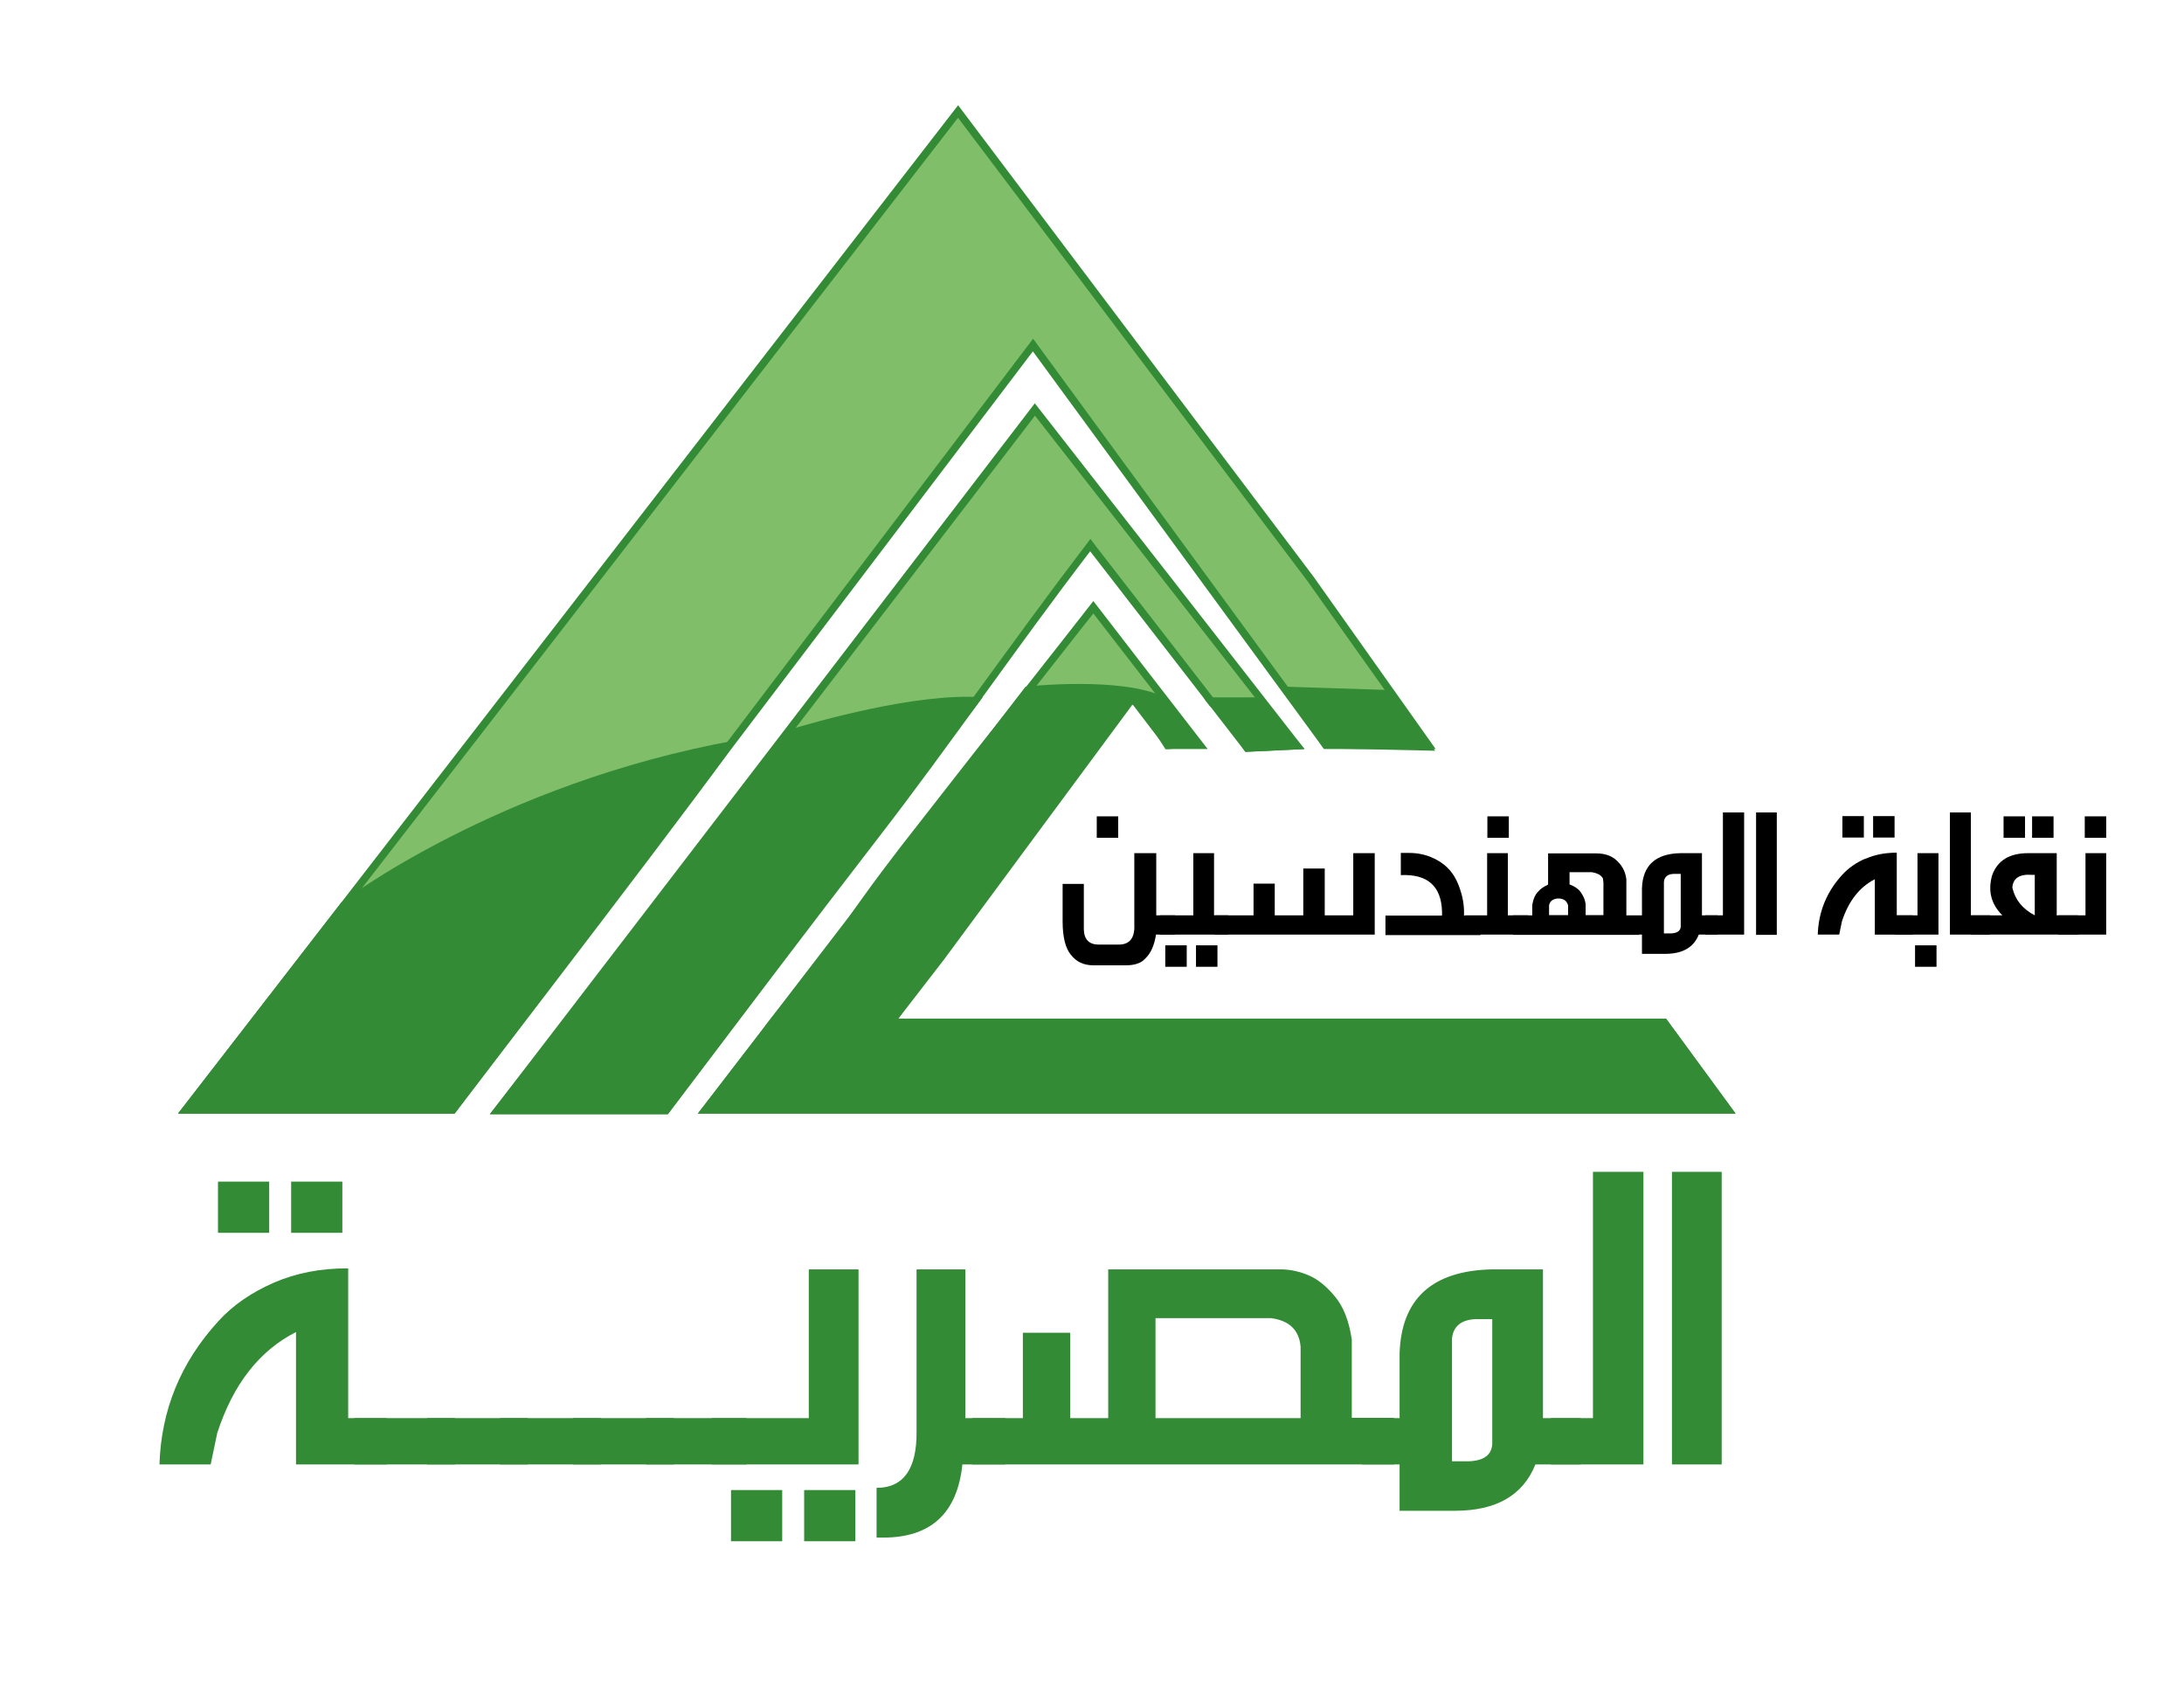 <?xml version="1.0" encoding="UTF-8"?>
<svg id="Layer_1" data-name="Layer 1" xmlns="http://www.w3.org/2000/svg" viewBox="0 0 89.57 70">
  <defs>
    <style>
      .cls-1 {
        fill: #81be69;
      }

      .cls-2 {
        fill: #338b36;
      }
    </style>
  </defs>
  <path class="cls-1" d="M20.4,45.54l22.04-28.75,10.75,13.79-2.05,.1-6.44-8.32-.12,.16c-1.49,1.94-2.91,3.91-4.28,5.8-1.48,2.04-2.88,3.97-4.36,5.9-2.95,3.82-5.89,7.7-8.63,11.33h-6.91Z"/>
  <path class="cls-2" d="M42.44,17.04l5.45,6.98,5.01,6.42-1.18,.06-.49,.02-.74-.96-5.53-7.14-.24-.32-.24,.32c-1.49,1.95-2.91,3.91-4.29,5.8-1.48,2.04-2.88,3.97-4.36,5.89-2.94,3.81-5.86,7.66-8.58,11.27h-6.52l21.73-28.35Zm0-.5c-7.46,9.74-14.87,19.4-22.35,29.16h7.3c2.89-3.82,5.76-7.62,8.67-11.39,2.92-3.78,5.61-7.73,8.65-11.7,2.22,2.87,4.3,5.56,6.37,8.23,.87-.04,1.64-.08,2.42-.12-3.69-4.74-7.3-9.37-11.06-14.18"/>
  <path class="cls-1" d="M29.22,45.52h-.15s-.14,0-.14,0l2.4-3.11c.26-.36,.54-.73,.87-1.13l2.59-3.36c.84-1.21,1.78-2.48,3.06-4.11,.49-.62,.97-1.23,1.45-1.86,.73-.94,1.46-1.87,2.2-2.8,.82-1.02,1.63-2.06,2.42-3.07l.91-1.16,4.38,5.66h-1.29l-1.48-1.93-7.86,10.63-2.07,2.66h5.93c8.56,0,17.14,0,25.8,0l2.63,3.59H29.22Z"/>
  <path class="cls-1" d="M7.62,45.52L39.29,4.57l1.14,1.51c4.47,5.92,8.9,11.8,13.32,17.67l4.83,6.82h-4.2l-12.02-16.42-23.79,31.36H7.62Z"/>
  <path class="cls-2" d="M39.29,4.83l2.22,2.94c4.06,5.38,8.09,10.73,12.11,16.06l4.67,6.58h-3.83l-6.12-8.36-5.73-7.83-.24-.33-.25,.33-23.62,31.14H7.93S39.29,4.83,39.29,4.83Zm0-.51C28.54,18.22,17.96,31.89,7.3,45.67h11.35c7.84-10.33,15.72-20.73,23.71-31.26,4.03,5.5,7.97,10.89,11.94,16.31h4.58l-5.01-7.07c-4.84-6.42-9.69-12.85-14.58-19.34"/>
  <path class="cls-2" d="M14,37.01s6.35-4.87,16.19-6.65c.26-.05-11.55,15.31-11.55,15.31H7.3s6.7-8.66,6.7-8.66Z"/>
  <path class="cls-2" d="M20.09,45.69l12.3-15.77c.94-.28,5.21-1.53,7.91-1.32l-12.91,17.09h-7.3Z"/>
  <polygon class="cls-2" points="52.6 28.16 57.03 28.3 58.86 30.79 54.28 30.69 52.6 28.16"/>
  <polygon class="cls-2" points="53.5 30.72 51.72 28.6 49.66 28.6 49.53 28.6 49.38 28.6 49.41 28.69 49.62 28.96 50 29.28 51.07 30.83 53.5 30.72"/>
  <path class="cls-2" d="M68.32,41.78h-31.49l9.45-12.94,.41,.14,1.11,1.75,1.53-.12-1.56-2.01c-1.76-.88-5.71-.44-5.71-.44l-13.44,17.51h42.56l-2.85-3.89Z"/>
  <path class="cls-2" d="M71.18,45.67c-1.03-1.41-1.96-2.68-2.85-3.89-8.84,0-17.58,0-26.32,0h0s-5.17,0-5.17,0l1.87-2.42c2.56-3.47,5.14-6.95,7.74-10.47,.56,.73,1.01,1.33,1.4,1.83h1.68c-1.59-2.05-3.11-4.02-4.69-6.07-.83,1.06-1.68,2.15-2.54,3.24h0s-1.47,1.87-1.47,1.87h0c-1.04,1.3-2.06,2.63-3.09,3.94-1.05,1.33-2.09,2.7-3.06,4.11l-2.59,3.36c-.3,.37-.6,.75-.88,1.14l-2.59,3.36h.45s0,0,0,0h42.11Zm-39.72-3.19c.25-.35,.53-.72,.87-1.13l2.59-3.37c.83-1.21,1.77-2.47,3.05-4.09,.48-.61,.97-1.23,1.45-1.85,.72-.92,1.46-1.88,2.21-2.81,.82-1.02,1.63-2.07,2.42-3.07,.26-.34,.53-.67,.79-1l4.07,5.26h-.9l-.73-.96-.58-.76-.25-.32-.24,.33-4.62,6.25-3.12,4.21-1.87,2.42-.38,.5h6.57c8.43,0,16.87,0,25.4,0l1.49,2.04,.91,1.24H29.38s-.14,0-.14,0l2.21-2.88Z"/>
  <path class="cls-2" d="M42.3,27.9h0c-.3,.38-.6,.77-.91,1.15-.19,.24-.37,.47-.56,.71h0s1.47-1.86,1.47-1.86Z"/>
  <path d="M47.42,34.99v2.55h.77v.79s-.78,0-.78,0c-.07,.45-.22,.78-.45,.99-.16,.18-.42,.27-.8,.27-.05,0-.1,0-.16,0h-1.15c-.4,0-.7-.14-.92-.42-.23-.26-.35-.73-.35-1.38v-1.54h.87v1.87c.01,.41,.22,.62,.61,.62h.82c.45,0,.67-.27,.64-.84v-2.91h.88Zm-2.44-1.51h.88v.88h-.88v-.88Z"/>
  <path d="M48.94,34.99h.85v2.55h.58v.79h-2.8v-.79h1.37v-2.55Zm-1.15,3.78h.88v.88h-.88v-.88Zm1.26,0h.88v.88h-.88v-.88Z"/>
  <polygon points="56.38 34.99 56.38 38.33 49.82 38.33 49.82 37.54 51.41 37.54 51.41 36.24 52.28 36.24 52.28 37.54 53.45 37.54 53.45 35.62 54.33 35.62 54.33 37.54 55.5 37.54 55.5 34.99 56.38 34.99"/>
  <path d="M57.45,34.98c.06,0,.12,0,.18,0,.05,0,.11,0,.16,0,.42,0,.81,.1,1.16,.3,.4,.22,.69,.56,.86,1,.18,.45,.25,.87,.23,1.27h.68v.8h-3.9v-.8h2.32v-.17c-.03-1.04-.6-1.54-1.69-1.49v-.9Z"/>
  <path d="M60.99,34.99h.85v2.55h.83v.79h-2.59v-.79h.91v-2.55Zm.01-1.51h.88v.88h-.88v-.88Z"/>
  <path d="M62.05,38.33v-.79s.79,0,.79,0v-.41c.04-.27,.13-.46,.26-.58,.07-.09,.2-.18,.39-.27v-1.28h1.99c.39,0,.7,.13,.92,.39,.17,.19,.27,.41,.3,.68v1.48h.52v.79h-5.16Zm1.48-1.19v.39h.78v-.4c-.05-.18-.17-.27-.37-.28h-.08c-.2,.03-.31,.13-.33,.29m1.33-.5c.09,.13,.15,.28,.17,.44v.45h.73s0-1.15,0-1.15v-.09s0-.09,0-.09l-.02-.17s-.02-.04-.04-.06c-.01-.02-.03-.03-.05-.05l-.06-.05-.14-.06-.16-.04h-.92v.5c.23,.09,.4,.21,.49,.37"/>
  <path d="M68.92,34.99h.88v2.55h.64v.79h-.77c-.21,.53-.67,.79-1.38,.79h-.95v-.79h-.64s0-.79,0-.79h.64v-1.11c.03-.94,.56-1.42,1.58-1.44m-.68,1.18v2.11h.3c.28-.01,.41-.13,.39-.35v-2.09h-.29c-.25,.01-.38,.12-.4,.33"/>
  <polygon points="70.66 33.32 71.53 33.32 71.53 38.33 69.94 38.33 69.94 37.54 70.66 37.54 70.66 33.32"/>
  <rect x="72.02" y="33.32" width=".85" height="5.02"/>
  <path d="M76.51,35.22c.38-.17,.81-.25,1.28-.25v2.57h.66v.79s-1.56,0-1.56,0v-2.27c-.63,.32-1.08,.9-1.35,1.73l-.11,.54h-.88c.03-.93,.36-1.75,1.01-2.46,.25-.27,.56-.49,.95-.66m-.95-.86h.88v-.88h-.88v.88Zm1.26,0h.88v-.88h-.88v.88Z"/>
  <path d="M78.65,34.99h.85v3.34h-1.77v-.79h.91v-2.55Zm-.11,3.78h.88v.88h-.88v-.88Z"/>
  <polygon points="80.83 37.54 81.62 37.54 81.62 38.33 79.97 38.33 79.97 33.32 80.83 33.32 80.83 37.54"/>
  <path d="M85.22,38.33h-4.38v-.79h1.28c-.46-.46-.6-1-.42-1.64,.22-.61,.71-.91,1.48-.91h1.17v2.55h.88v.79Zm-3.05-4.85h.88v.88h-.88v-.88Zm.36,2.92c.11,.5,.42,.88,.92,1.14v-1.66h-.1c-.52-.04-.79,.13-.82,.52m.81-2.92h.88v.88h-.88v-.88Z"/>
  <path d="M85.53,34.99h.85v3.34h-1.97v-.79h1.12v-2.55Zm-.03-1.51h.88v.88h-.88v-.88Z"/>
  <path class="cls-2" d="M11.22,52.61c.92-.4,1.94-.6,3.06-.59v6.14h1.58v1.9h-3.72v-5.43c-1.5,.76-2.58,2.14-3.23,4.14l-.27,1.29h-2.1c.07-2.23,.87-4.19,2.42-5.88,.59-.65,1.35-1.17,2.26-1.57m-2.28-2.05h2.1v-2.1h-2.1v2.1Zm3,0h2.1v-2.1h-2.1v2.1Z"/>
  <rect class="cls-2" x="14.53" y="58.16" width="4.13" height="1.9"/>
  <rect class="cls-2" x="17.52" y="58.16" width="4.13" height="1.9"/>
  <rect class="cls-2" x="20.51" y="58.16" width="4.13" height="1.9"/>
  <rect class="cls-2" x="23.5" y="58.16" width="4.13" height="1.9"/>
  <rect class="cls-2" x="26.49" y="58.16" width="4.13" height="1.9"/>
  <path class="cls-2" d="M33.17,52.06h2.04v8h-6.02v-1.9h3.98v-6.1Zm-3.19,9.05h2.1v2.1h-2.1v-2.1Zm3,0h2.1s0,2.1,0,2.1h-2.1s0-2.1,0-2.1Z"/>
  <path class="cls-2" d="M39.59,52.06v6.1h1.64v1.9h-1.76c-.21,2-1.29,3-3.25,3h-.27s0-2.04,0-2.04c1.1,0,1.65-.77,1.64-2.29v-6.67h2Z"/>
  <path class="cls-2" d="M57.17,60.06h-17.3v-1.9h2.08s0-3.5,0-3.5h1.94s0,3.5,0,3.5h1.56s0-6.1,0-6.1h7.14c.35,.01,.71,.09,1.07,.24,.36,.15,.72,.43,1.07,.85,.36,.42,.6,1.02,.71,1.8v3.2h1.73v1.9Zm-9.78-1.9h5.95v-2.93c-.06-.68-.46-1.07-1.21-1.17h-4.74v4.1Z"/>
  <path class="cls-2" d="M61.17,52.06h2.11v6.1h1.54v1.9h-1.85c-.51,1.27-1.61,1.9-3.3,1.9h-2.27v-1.9h-1.54v-1.9h1.54v-2.65c.07-2.24,1.33-3.39,3.77-3.45m-1.62,2.83v5.04h.71c.66-.03,.97-.31,.94-.84v-4.99h-.69c-.59,.03-.91,.3-.96,.79"/>
  <polygon class="cls-2" points="65.33 48.06 67.4 48.06 67.4 60.06 63.6 60.06 63.6 58.16 65.33 58.16 65.33 48.06"/>
  <rect class="cls-2" x="68.57" y="48.06" width="2.04" height="12"/>
</svg>